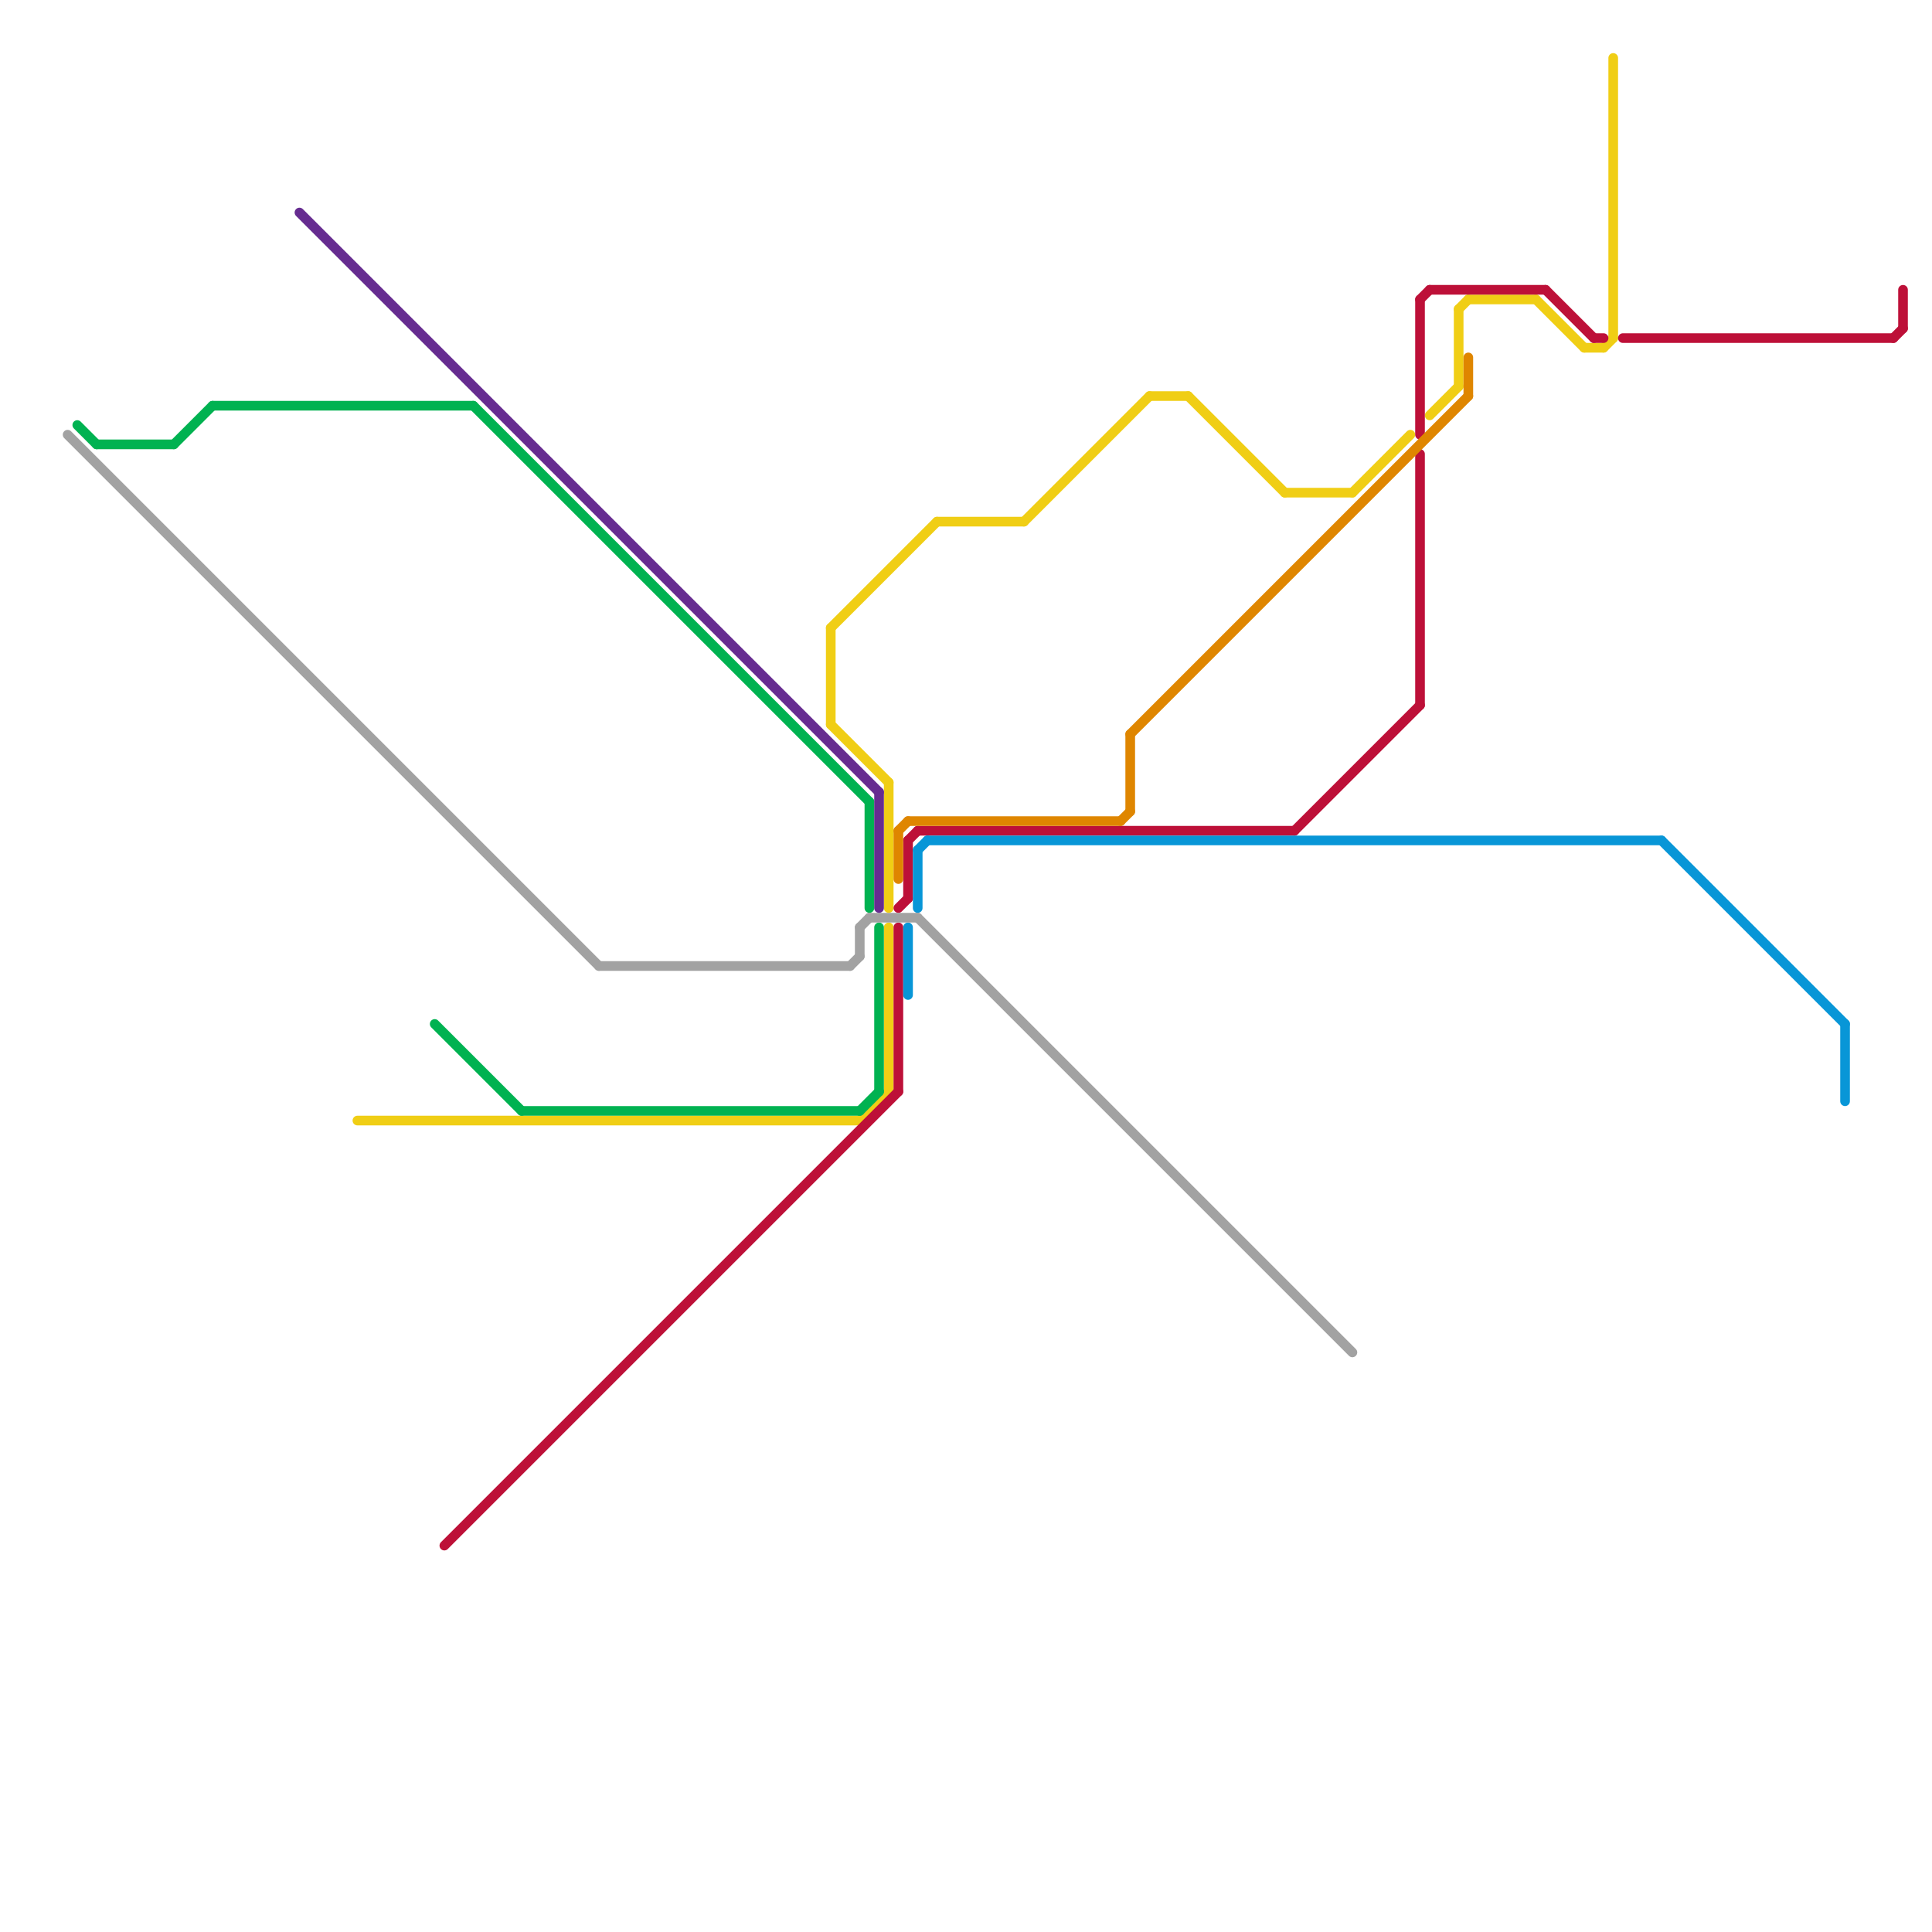 
<svg version="1.1" xmlns="http://www.w3.org/2000/svg" viewBox="0 0 200 200">
<style>text { font: 1px Helvetica; font-weight: 600; white-space: pre; dominant-baseline: central; } line { stroke-width: 1; fill: none; stroke-linecap: round; stroke-linejoin: round; } .c0 { stroke: #f0ce15 } .c1 { stroke: #00b251 } .c2 { stroke: #bd1038 } .c3 { stroke: #df8600 } .c4 { stroke: #0896d7 } .c5 { stroke: #a2a2a2 } .c6 { stroke: #662c90 }</style><defs></defs><line class="c0" x1="140" y1="51" x2="146" y2="45"/><line class="c0" x1="89" y1="116" x2="92" y2="113"/><line class="c0" x1="133" y1="51" x2="140" y2="51"/><line class="c0" x1="97" y1="54" x2="106" y2="54"/><line class="c0" x1="159" y1="31" x2="164" y2="36"/><line class="c0" x1="164" y1="36" x2="166" y2="36"/><line class="c0" x1="151" y1="32" x2="152" y2="31"/><line class="c0" x1="123" y1="41" x2="133" y2="51"/><line class="c0" x1="119" y1="41" x2="123" y2="41"/><line class="c0" x1="37" y1="116" x2="89" y2="116"/><line class="c0" x1="86" y1="65" x2="97" y2="54"/><line class="c0" x1="167" y1="6" x2="167" y2="35"/><line class="c0" x1="86" y1="65" x2="86" y2="75"/><line class="c0" x1="106" y1="54" x2="119" y2="41"/><line class="c0" x1="151" y1="32" x2="151" y2="40"/><line class="c0" x1="152" y1="31" x2="159" y2="31"/><line class="c0" x1="92" y1="96" x2="92" y2="113"/><line class="c0" x1="92" y1="81" x2="92" y2="94"/><line class="c0" x1="148" y1="43" x2="151" y2="40"/><line class="c0" x1="166" y1="36" x2="167" y2="35"/><line class="c0" x1="86" y1="75" x2="92" y2="81"/><line class="c1" x1="89" y1="115" x2="91" y2="113"/><line class="c1" x1="54" y1="115" x2="89" y2="115"/><line class="c1" x1="18" y1="46" x2="22" y2="42"/><line class="c1" x1="22" y1="42" x2="49" y2="42"/><line class="c1" x1="8" y1="44" x2="10" y2="46"/><line class="c1" x1="49" y1="42" x2="90" y2="83"/><line class="c1" x1="91" y1="96" x2="91" y2="113"/><line class="c1" x1="45" y1="106" x2="54" y2="115"/><line class="c1" x1="90" y1="83" x2="90" y2="94"/><line class="c1" x1="10" y1="46" x2="18" y2="46"/><line class="c2" x1="94" y1="87" x2="94" y2="93"/><line class="c2" x1="168" y1="35" x2="196" y2="35"/><line class="c2" x1="196" y1="35" x2="197" y2="34"/><line class="c2" x1="93" y1="96" x2="93" y2="113"/><line class="c2" x1="94" y1="87" x2="95" y2="86"/><line class="c2" x1="148" y1="30" x2="160" y2="30"/><line class="c2" x1="197" y1="30" x2="197" y2="34"/><line class="c2" x1="165" y1="35" x2="166" y2="35"/><line class="c2" x1="147" y1="47" x2="147" y2="73"/><line class="c2" x1="147" y1="31" x2="147" y2="45"/><line class="c2" x1="46" y1="160" x2="93" y2="113"/><line class="c2" x1="93" y1="94" x2="94" y2="93"/><line class="c2" x1="147" y1="31" x2="148" y2="30"/><line class="c2" x1="95" y1="86" x2="134" y2="86"/><line class="c2" x1="160" y1="30" x2="165" y2="35"/><line class="c2" x1="134" y1="86" x2="147" y2="73"/><line class="c3" x1="117" y1="76" x2="117" y2="84"/><line class="c3" x1="116" y1="85" x2="117" y2="84"/><line class="c3" x1="152" y1="37" x2="152" y2="41"/><line class="c3" x1="93" y1="86" x2="94" y2="85"/><line class="c3" x1="93" y1="86" x2="93" y2="91"/><line class="c3" x1="117" y1="76" x2="152" y2="41"/><line class="c3" x1="94" y1="85" x2="116" y2="85"/><line class="c4" x1="94" y1="96" x2="94" y2="103"/><line class="c4" x1="172" y1="87" x2="191" y2="106"/><line class="c4" x1="96" y1="87" x2="172" y2="87"/><line class="c4" x1="95" y1="88" x2="95" y2="94"/><line class="c4" x1="191" y1="106" x2="191" y2="114"/><line class="c4" x1="95" y1="88" x2="96" y2="87"/><line class="c5" x1="7" y1="45" x2="62" y2="100"/><line class="c5" x1="62" y1="100" x2="88" y2="100"/><line class="c5" x1="89" y1="96" x2="89" y2="99"/><line class="c5" x1="95" y1="95" x2="140" y2="140"/><line class="c5" x1="89" y1="96" x2="90" y2="95"/><line class="c5" x1="90" y1="95" x2="95" y2="95"/><line class="c5" x1="88" y1="100" x2="89" y2="99"/><line class="c6" x1="31" y1="22" x2="91" y2="82"/><line class="c6" x1="91" y1="82" x2="91" y2="94"/>
</svg>
